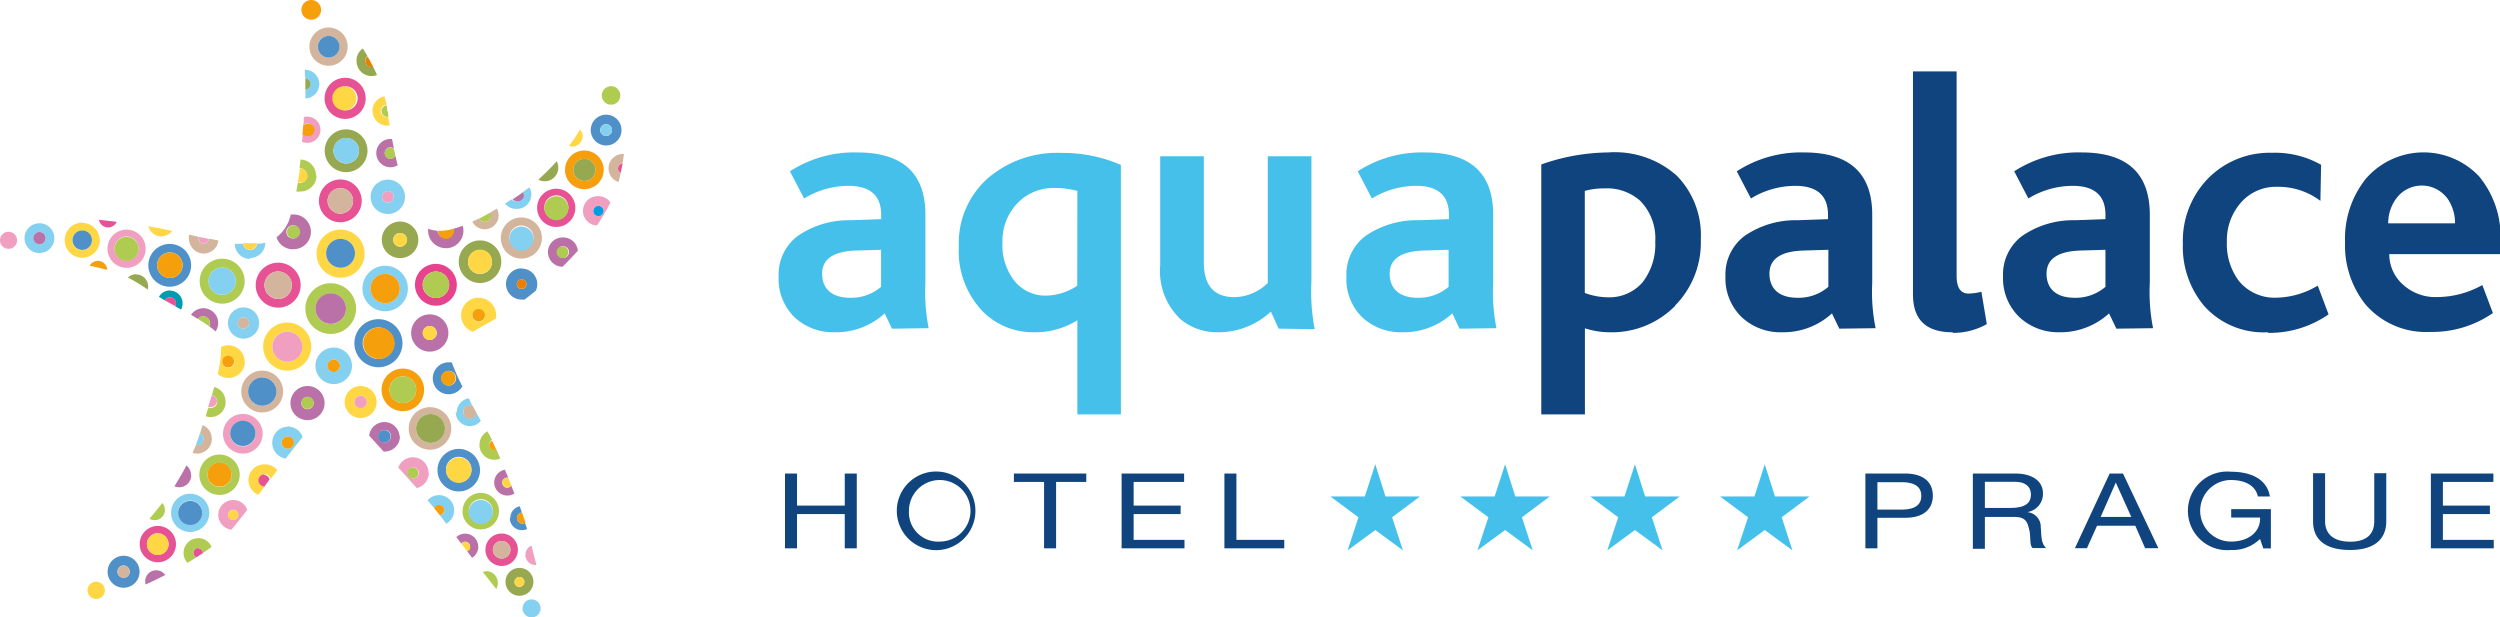 <svg xmlns="http://www.w3.org/2000/svg" viewBox="0 0 207.96 51.35"><defs><style>.cls-1{fill:#b0cb52}.cls-2{fill:#4f90c8}.cls-3{fill:#84d0f0}.cls-4{fill:#f19fc1}.cls-6{fill:#d3b49c}.cls-7{fill:#e75294}.cls-8{fill:#b971a8}.cls-9{fill:#ee7e00}.cls-10{fill:#ffd744}.cls-11{fill:#f59f0d}.cls-13{fill:#96a950}.cls-15{fill:#45c0eb}</style></defs><g id="Vrstva_2" data-name="Vrstva 2"><g id="Vrstva_1-2" data-name="Vrstva 1"><path class="cls-1" d="M50.83 8.71a.77.77 0 10-.77-.77.77.77 0 00.77.77"/><path class="cls-2" d="M51.7 10.82a1.28 1.28 0 10-1.28 1.28 1.28 1.28 0 001.28-1.28m-1.28.49a.49.49 0 11.49-.49.49.49 0 01-.49.49"/><path class="cls-3" d="M50.42 10.33a.49.49 0 10.49.49.49.49 0 00-.49-.49"/><path class="cls-4" d="M49.78 16.32a1.22 1.22 0 00-.13 2.44 15.38 15.38 0 001.13-1.92 1.22 1.22 0 00-1-.52m0 1.64a.42.42 0 11.42-.42.42.42 0 01-.42.42"/><path d="M49.78 17.13a.42.42 0 10.42.42.42.42 0 00-.42-.42" fill="#009ee0"/><path class="cls-6" d="M50.62 14a1.19 1.19 0 00.83 1.14c.07-.25.13-.5.19-.77a.4.4 0 01-.24-.37.41.41 0 01.39-.41q.06-.39.11-.78h-.09A1.19 1.19 0 0050.62 14"/><path class="cls-7" d="M51.4 14a.4.4 0 00.24.37c.05-.25.1-.51.15-.77a.41.41 0 00-.38.41"/><path class="cls-8" d="M46.8 19.75a1.22 1.22 0 000 2.44c.42-.42.85-.87 1.27-1.34a1.23 1.23 0 00-1.22-1.1m0 1.71a.49.49 0 11.48-.48.49.49 0 01-.48.48"/><path class="cls-1" d="M46.8 20.49a.49.49 0 10.48.49.49.49 0 00-.48-.49"/><path class="cls-2" d="M43.39 22.32a1.3 1.3 0 000 2.6h.25c.29-.22.61-.47.94-.75a1.3 1.3 0 00-1.19-1.83m0 1.7a.4.4 0 11.4-.4.4.4 0 01-.4.4"/><path class="cls-9" d="M43.39 23.23a.4.4 0 10.4.4.4.4 0 00-.4-.4"/><path class="cls-10" d="M39.82 24.76a1.46 1.46 0 00-.48 2.84c.59-.36 1.26-.72 1.91-1.1a1.46 1.46 0 00-1.43-1.73m0 2a.52.52 0 11.52-.52.52.52 0 01-.52.52"/><path class="cls-11" d="M39.82 25.7a.52.52 0 10.52.52.52.52 0 00-.52-.52"/><path class="cls-8" d="M35.74 26.15a1.55 1.55 0 101.56 1.55 1.55 1.55 0 00-1.55-1.55m0 2.13a.58.58 0 11.58-.58.58.58 0 01-.58.58"/><path class="cls-10" d="M35.74 27.12a.58.58 0 10.58.58.58.58 0 00-.58-.58"/><path class="cls-2" d="M36 31.46a1.32 1.32 0 002.46.68 18.48 18.48 0 01-.88-2h-.25A1.32 1.32 0 0036 31.46m1.94 0a.61.61 0 11-.62-.61.61.61 0 01.62.61"/><path class="cls-11" d="M36.68 31.46a.61.61 0 10.61-.61.61.61 0 00-.61.61"/><path class="cls-2" d="M42.41 43.1a1 1 0 001 1 1 1 0 00.42-.09c0-.16-.1-.33-.17-.52a.46.46 0 01-.25.07.47.47 0 010-.93l-.18-.52a1 1 0 00-.78 1"/><path class="cls-11" d="M43 43.1a.47.47 0 00.72.39c-.09-.26-.19-.55-.29-.86a.47.47 0 00-.43.46"/><path class="cls-3" d="M37.91 34.3A1.17 1.17 0 0040 35l-.39-.68a.54.54 0 11-.54-.59.53.53 0 01.24.06l-.31-.66a1.18 1.18 0 00-1 1.17"/><path class="cls-6" d="M38.54 34.3a.54.54 0 001.08 0l-.3-.53a.53.53 0 00-.24-.06.54.54 0 00-.54.54"/><path class="cls-1" d="M39.88 37a1.24 1.24 0 001.74 1.14l-.33-.75a.41.41 0 01-.17 0 .42.42 0 01-.42-.42.42.42 0 01.23-.37c-.14-.28-.27-.53-.38-.72a1.24 1.24 0 00-.66 1.1m.6 10.54a1 1 0 00-.33.06L41.28 49a1 1 0 00-.79-1.5"/><path class="cls-11" d="M40.7 37a.42.42 0 00.42.42.43.43 0 00.17 0c-.13-.28-.25-.53-.36-.76a.42.42 0 00-.23.37"/><path class="cls-8" d="M41.11 40.14a1.09 1.09 0 001.68.91l-.26-.66a.41.41 0 01-.75-.24.41.41 0 01.42-.42h.08l-.28-.66a1.09 1.09 0 00-.89 1.07"/><path class="cls-10" d="M41.78 40.14a.42.42 0 00.42.42.43.43 0 00.34-.17l-.26-.65h-.08a.42.42 0 00-.42.42"/><path class="cls-8" d="M39.78 45.48a1.09 1.09 0 00-1.09-1.09 1.07 1.07 0 00-.73.29l.41.54a.41.41 0 01.33-.16.42.42 0 01.16.8l.41.54a1.09 1.09 0 00.52-.93"/><path class="cls-10" d="M39.11 45.48a.42.42 0 00-.74-.26l.49.64a.42.42 0 00.26-.39"/><path class="cls-4" d="M43.7 46.15a.85.85 0 00.85.85h.07c-.14-.58-.29-1.13-.41-1.62a.85.85 0 00-.5.77m-8.06-6.81a1.3 1.3 0 00-2.52-.45l1.54 1.71a1.3 1.3 0 001-1.26m-1.3.46a.46.46 0 11.46-.46.47.47 0 01-.46.46"/><path class="cls-1" d="M34.34 38.88a.46.46 0 10.46.46.47.47 0 00-.46-.46"/><path class="cls-3" d="M37.78 42.45a1.26 1.26 0 00-2.21-.83l.43.5.13.15a.43.43 0 11.47.6l.52.69a1.26 1.26 0 00.66-1.11"/><path class="cls-11" d="M36.95 42.45a.43.43 0 00-.83-.18l.47.6a.43.43 0 00.35-.42"/><path class="cls-8" d="M33.24 36.3a1.27 1.27 0 00-2.53-.06l1.2 1.32H32a1.27 1.27 0 001.27-1.27m-1.79 0a.52.52 0 11.52.52.52.52 0 01-.52-.52"/><path class="cls-2" d="M32.49 36.3a.52.52 0 10-.52.52.52.52 0 00.52-.52"/><path class="cls-10" d="M30 32.11a1.33 1.33 0 101.33 1.33A1.33 1.33 0 0030 32.11m0 1.83a.51.51 0 11.51-.51.51.51 0 01-.51.51"/><path class="cls-4" d="M30 32.93a.51.51 0 10.51.51.51.51 0 00-.51-.51"/><path class="cls-8" d="M25.58 32.11A1.42 1.42 0 1027 33.53a1.42 1.42 0 00-1.42-1.42m0 1.93a.51.51 0 11.51-.51.51.51 0 01-.51.51"/><path class="cls-1" d="M25.58 33a.51.51 0 10.51.51.51.51 0 00-.51-.51"/><path class="cls-3" d="M23.94 35.49a1.34 1.34 0 00-.18 2.66c.5-.66 1-1.28 1.42-1.81a1.34 1.34 0 00-1.25-.86m0 1.85a.51.51 0 11.51-.51.51.51 0 01-.51.51"/><path class="cls-11" d="M23.94 36.31a.51.51 0 10.51.51.51.51 0 00-.51-.51"/><path class="cls-10" d="M22 38.63a1.31 1.31 0 00-.5 2.53l.55-.74a.48.48 0 11.47-.58l.55-.73a1.31 1.31 0 00-1-.48"/><path class="cls-7" d="M22 39.46a.48.48 0 100 1l.42-.57a.48.48 0 00-.47-.38"/><path class="cls-4" d="M19.4 41.59a1.24 1.24 0 00-.16 2.47l.26-.3c.35-.43.71-.88 1.07-1.35a1.24 1.24 0 00-1.17-.82m0 1.66a.42.42 0 11.42-.42.42.42 0 01-.42.42"/><path class="cls-10" d="M19.4 42.42a.42.42 0 10.42.42.42.42 0 00-.42-.42"/><path class="cls-1" d="M16.49 44.77A1.22 1.22 0 0015.27 46a1.21 1.21 0 00.32.82l.75-.45a.4.4 0 11.54-.37c.25-.17.49-.33.72-.51a1.22 1.22 0 00-1.12-.73"/><path class="cls-7" d="M16.49 45.59a.4.4 0 00-.15.77l.54-.35a.4.4 0 00-.4-.4"/><path class="cls-8" d="M13 47.44a.91.91 0 00-.88 1.18c.53-.24 1.08-.51 1.63-.79a.92.92 0 00-.75-.39"/><path class="cls-3" d="M21.56 26.87a1.3 1.3 0 10-1.3 1.3 1.3 1.3 0 001.3-1.3m-1.3.47a.47.47 0 11.46-.47.47.47 0 01-.46.47"/><path class="cls-6" d="M20.26 26.4a.47.47 0 10.46.47.46.46 0 00-.46-.47"/><path class="cls-3" d="M20.8 21.46a1.27 1.27 0 001.27-1.27 4.94 4.94 0 01-.68.09.59.59 0 01-1.17 0h-.69a1.27 1.27 0 001.27 1.26"/><path class="cls-10" d="M20.8 20.78a.59.59 0 00.58-.55h-1.17a.59.59 0 00.58.54"/><path class="cls-6" d="M16.94 21.09A1.24 1.24 0 0018.17 20l-.81-.15a.41.41 0 01-.83 0 .4.4 0 010-.15l-.81-.18a1.26 1.26 0 000 .33 1.24 1.24 0 001.24 1.24"/><path class="cls-4" d="M16.94 20.26a.41.41 0 00.41-.39l-.8-.17a.4.4 0 000 .15.41.41 0 00.42.42"/><path class="cls-10" d="M20.35 30.08A1.37 1.37 0 0019 28.72a1.35 1.35 0 00-.6.14 9.73 9.73 0 01-.29 2.25 1.37 1.37 0 002.26-1m-1.86 0a.49.49 0 11.49.49.49.49 0 01-.49-.49"/><path class="cls-11" d="M19.47 30.08a.49.49 0 10-.49.49.49.49 0 00.49-.49"/><path class="cls-1" d="M18.76 33.4a1.25 1.25 0 00-.94-1.21l-.19.68a.54.54 0 01-.11 1.07.52.52 0 01-.2 0l-.21.68a1.24 1.24 0 001.66-1.18"/><path class="cls-4" d="M18.05 33.4a.54.54 0 00-.43-.53l-.31 1a.52.52 0 00.2 0 .54.54 0 00.54-.54"/><path class="cls-6" d="M17.62 36.5a1.22 1.22 0 00-.77-1.14c-.05.17-.12.4-.21.67a.53.53 0 01-.24 1h-.11c-.08.2-.17.42-.27.64a1.22 1.22 0 001.6-1.16"/><path class="cls-3" d="M16.93 36.5a.53.53 0 00-.29-.47c-.09.28-.21.61-.35 1h.11a.53.53 0 00.53-.53"/><path class="cls-8" d="M15.89 39.51a1 1 0 00-.38-.79c-.28.53-.62 1.11-1 1.73a1 1 0 001.4-.94"/><path class="cls-1" d="M13.72 42.41a.86.86 0 00-.22-.57q-.49.63-1.07 1.31a.85.85 0 00.43.12.86.86 0 00.86-.86"/><path class="cls-8" d="M16.89 25.64a1.23 1.23 0 00-1 .55l.57.34a.57.57 0 01.95.62 4.48 4.48 0 01.52.42 1.21 1.21 0 00.22-.7 1.23 1.23 0 00-1.23-1.23"/><path class="cls-1" d="M16.89 26.3a.56.56 0 00-.45.22c.38.23.69.43.95.62a.56.56 0 00.07-.27.57.57 0 00-.57-.57"/><path d="M14.14 24.16a1.07 1.07 0 00-.92.53l.49.3a.49.49 0 01.92.24.49.49 0 01-.07.24l.5.28a1.07 1.07 0 00-.93-1.58" fill="#009ab1"/><path class="cls-13" d="M11.33 22.81a1 1 0 00-.69.28 13.3 13.3 0 011.65 1 1 1 0 00-1-1.26"/><path class="cls-11" d="M8.14 21.7a.78.78 0 00-.68.4l.67.15.79.2a.78.78 0 00-.78-.75"/><path class="cls-7" d="M9 18.92a.78.78 0 00.71-.47l-1.48-.17a.78.78 0 00.77.64m5.14 5.81a.49.49 0 00-.43.25l.62.35.24.13a.49.49 0 00-.43-.74"/><path class="cls-8" d="M24.42 20.73a1.44 1.44 0 000-2.89h-.23a3.29 3.29 0 01-1.19 1.9 1.44 1.44 0 001.37 1m0-2a.55.55 0 11-.55.55.55.55 0 01.55-.55"/><path class="cls-1" d="M24.42 19.84a.55.55 0 10-.55-.55.55.55 0 00.55.55m1.87-5.24A1.33 1.33 0 0025 13.27l-.08.72H25a.62.62 0 010 1.23.61.61 0 01-.23 0l-.12.71a1.38 1.38 0 00.35 0 1.33 1.33 0 001.33-1.33"/><path class="cls-10" d="M25.57 14.6A.62.62 0 0025 14h-.07c0 .39-.1.79-.16 1.18a.61.61 0 00.23 0 .62.62 0 00.62-.62"/><path class="cls-4" d="M26.66 10.8a1.1 1.1 0 00-1.39-1.06c0 .22 0 .45-.05.68a.51.51 0 11.34.88.51.51 0 01-.39-.19c0 .22 0 .45-.06.68a1.1 1.1 0 001.55-1"/><path class="cls-11" d="M25.56 11.31a.51.51 0 100-1 .5.5 0 00-.34.13l-.06.7a.51.51 0 00.39.19"/><path class="cls-3" d="M32.26 17.8a1.43 1.43 0 10-1.43-1.43 1.43 1.43 0 001.43 1.43m0-1.91a.48.48 0 11-.48.49.48.48 0 01.48-.49"/><path class="cls-4" d="M32.26 16.85a.48.48 0 10-.48-.48.48.48 0 00.48.48"/><path class="cls-3" d="M26.56 7a1.2 1.2 0 00-1.2-1.2c0 .24 0 .49.05.73a.47.47 0 010 .93v.73A1.2 1.2 0 0026.56 7"/><path class="cls-13" d="M25.83 7a.47.47 0 00-.43-.47v.93a.47.47 0 00.43-.46"/><path class="cls-10" d="M48.47 11.34a.85.85 0 00-.22-.56c-.26.44-.57.9-.92 1.36a.82.82 0 00.28.05.85.85 0 00.85-.85"/><path class="cls-13" d="M46.44 13.94a1.12 1.12 0 00-.13-.53 18.22 18.22 0 01-1.53 1.53 1.12 1.12 0 00.53.14 1.13 1.13 0 001.13-1.13M29.66 5.07a1.25 1.25 0 001.25 1.26 1.24 1.24 0 00.45-.09c-.1-.23-.2-.46-.32-.68h-.14a.51.51 0 01-.33-.89q-.19-.33-.39-.64a1.26 1.26 0 00-.53 1"/><path class="cls-9" d="M30.4 5.07a.51.51 0 00.51.51h.14q-.22-.45-.47-.87a.51.51 0 00-.18.38"/><path class="cls-3" d="M43 17.38a1.2 1.2 0 001.2-1.19 1.18 1.18 0 00-.17-.61l-.52.39a.55.55 0 010 .22.55.55 0 01-.95.39l-.55.35a1.19 1.19 0 00.94.45"/><path class="cls-8" d="M43.53 16.19a.57.57 0 000-.22l-.31.22-.58.39a.55.55 0 00.95-.39"/><path class="cls-6" d="M40.33 19.07a1.15 1.15 0 001-1.71l-.54.31a.5.5 0 01.06.24.53.53 0 01-1 .26l-.56.27a1.15 1.15 0 001 .63"/><path class="cls-1" d="M40.33 18.45a.53.53 0 00.53-.53.5.5 0 00-.06-.24l-.94.5a.53.53 0 00.47.28"/><path class="cls-8" d="M31.3 12.75a1.18 1.18 0 001.78 1c-.06-.25-.13-.52-.19-.8a.47.47 0 11-.41-.69.46.46 0 01.29.1q-.08-.39-.16-.8h-.13a1.18 1.18 0 00-1.18 1.18"/><path class="cls-1" d="M32 12.75a.47.47 0 00.47.47.46.46 0 00.41-.25c0-.19-.08-.39-.12-.59a.47.47 0 00-.76.37"/><path class="cls-10" d="M31 9.24a1.21 1.21 0 001.21 1.21h.19c0-.23-.08-.47-.11-.72h-.08a.48.48 0 01-.07-1c0-.24-.1-.48-.16-.71a1.21 1.21 0 00-1 1.19"/><path class="cls-1" d="M31.74 9.24a.48.48 0 00.48.48h.08c0-.16 0-.31-.07-.48s0-.31-.08-.47a.48.48 0 00-.42.47"/><path class="cls-8" d="M37.09 20.65a1.46 1.46 0 001.46-1.46 1.42 1.42 0 00-.06-.41c-.26.09-.51.18-.75.24a.69.69 0 010 .17.68.68 0 01-1.35 0 2.13 2.13 0 01-.78-.17v.16a1.46 1.46 0 001.46 1.46"/><path class="cls-11" d="M37.09 19.87a.67.67 0 00.67-.68.71.71 0 000-.17 4.45 4.45 0 01-1.33.18.68.68 0 00.68.67"/><path class="cls-13" d="M31.76 19.95a1.52 1.52 0 101.52-1.52 1.52 1.52 0 00-1.52 1.52m2.09 0a.57.57 0 11-.57-.57.57.57 0 01.57.57"/><path class="cls-10" d="M32.72 19.95a.57.57 0 10.57-.57.57.57 0 00-.57.57m-19.31-.29a1.16 1.16 0 00.92-.45c-.63-.14-1.3-.27-2-.39a1.16 1.16 0 001.12.85"/><path class="cls-3" d="M29.28 30.43a1.52 1.52 0 10-1.51 1.52 1.52 1.52 0 001.51-1.52m-1.51.52a.52.52 0 11.52-.52.52.52 0 01-.52.52"/><path class="cls-11" d="M27.76 29.91a.52.52 0 10.52.52.52.52 0 00-.52-.52m20.85-17.39a1.61 1.61 0 101.61 1.61 1.61 1.61 0 00-1.61-1.61m0 2.53a.92.92 0 11.92-.92.92.92 0 01-.92.92"/><path class="cls-13" d="M48.61 13.21a.92.92 0 10.92.92.92.92 0 00-.92-.92"/><path class="cls-7" d="M46.28 15.7a1.59 1.59 0 101.58 1.59 1.59 1.59 0 00-1.58-1.59m0 2.55a1 1 0 111-1 1 1 0 01-1 1"/><path class="cls-1" d="M46.28 16.32a1 1 0 101 1 1 1 0 00-1-1"/><path class="cls-6" d="M43.37 18.09a1.71 1.71 0 101.71 1.71 1.71 1.71 0 00-1.71-1.71m0 2.67a1 1 0 111-1 1 1 0 01-1 1"/><path class="cls-3" d="M43.37 18.85a1 1 0 101 1 1 1 0 00-1-1"/><path class="cls-13" d="M39.93 20a1.77 1.77 0 101.77 1.77A1.77 1.77 0 0039.93 20m0 2.79a1 1 0 111-1 1 1 0 01-1 1"/><path class="cls-10" d="M39.93 20.77a1 1 0 101 1 1 1 0 00-1-1"/><path d="M36.27 21.95A1.74 1.74 0 1038 23.69a1.75 1.75 0 00-1.74-1.74m0 2.84a1.1 1.1 0 111.1-1.1 1.1 1.1 0 01-1.1 1.1" fill="#e6428e"/><path class="cls-1" d="M36.27 22.59a1.1 1.1 0 101.1 1.1 1.1 1.1 0 00-1.1-1.1"/><path class="cls-3" d="M32 25.89A1.89 1.89 0 1030.15 24 1.89 1.89 0 0032 25.89m0-3.11A1.22 1.22 0 1130.82 24 1.22 1.22 0 0132 22.79"/><path class="cls-11" d="M32 25.22A1.22 1.22 0 1030.82 24 1.22 1.22 0 0032 25.22"/><path class="cls-1" d="M27.51 27.78a2.11 2.11 0 10-2.11-2.11 2.11 2.11 0 002.11 2.11m0-3.37a1.27 1.27 0 11-1.27 1.27 1.27 1.27 0 011.27-1.27"/><path class="cls-8" d="M27.51 26.94a1.27 1.27 0 10-1.27-1.27 1.27 1.27 0 001.27 1.27"/><path class="cls-7" d="M23.14 25.59a1.87 1.87 0 10-1.87-1.87 1.87 1.87 0 001.87 1.87m0-3A1.14 1.14 0 1122 23.72a1.14 1.14 0 011.14-1.14"/><path class="cls-6" d="M23.14 24.86A1.14 1.14 0 1022 23.72a1.14 1.14 0 001.14 1.14"/><path class="cls-1" d="M20.35 23.39a1.87 1.87 0 10-1.87 1.87 1.87 1.87 0 001.87-1.87m-1.87 1.13a1.13 1.13 0 111.13-1.13 1.13 1.13 0 01-1.13 1.13"/><path class="cls-3" d="M18.48 22.26a1.13 1.13 0 101.13 1.13 1.13 1.13 0 00-1.13-1.13"/><path class="cls-2" d="M14.13 20.29a1.78 1.78 0 101.77 1.78 1.78 1.78 0 00-1.77-1.78m0 2.83a1.06 1.06 0 111.06-1.06 1.06 1.06 0 01-1.06 1.06"/><path class="cls-11" d="M14.13 21a1.06 1.06 0 101.06 1.06A1.06 1.06 0 0014.13 21"/><path class="cls-4" d="M10.53 19.1a1.59 1.59 0 101.59 1.59 1.59 1.59 0 00-1.59-1.59m0 2.57a1 1 0 111-1 1 1 0 01-1 1"/><path class="cls-1" d="M10.53 19.7a1 1 0 101 1 1 1 0 00-1-1"/><path class="cls-10" d="M6.84 18.52A1.46 1.46 0 108.3 20a1.46 1.46 0 00-1.46-1.46m0 2.27a.81.81 0 11.8-.81.81.81 0 01-.81.81"/><path class="cls-2" d="M6.84 19.17a.81.81 0 10.81.81.81.81 0 00-.81-.81"/><path class="cls-3" d="M3.28 18.57a1.24 1.24 0 101.24 1.24 1.24 1.24 0 00-1.24-1.24m0 1.75a.51.51 0 11.51-.51.51.51 0 01-.51.51"/><path class="cls-8" d="M3.28 19.3a.51.51 0 10.51.51.51.51 0 00-.51-.51"/><path class="cls-4" d="M.71 19.28a.71.71 0 10.71.71.71.71 0 00-.71-.71"/><path class="cls-10" d="M28.33 23.1a2 2 0 10-2-2 2 2 0 002 2m0-3.23a1.2 1.2 0 11-1.2 1.2 1.2 1.2 0 011.2-1.2"/><path class="cls-2" d="M28.33 22.27a1.2 1.2 0 10-1.2-1.2 1.2 1.2 0 001.2 1.2"/><path class="cls-7" d="M28.31 18.49a1.78 1.78 0 10-1.78-1.78 1.78 1.78 0 001.78 1.78m0-2.84a1.06 1.06 0 11-1.06 1.06 1.06 1.06 0 011.06-1.06"/><path class="cls-6" d="M28.31 17.77a1.06 1.06 0 10-1.06-1.06 1.06 1.06 0 001.06 1.06"/><path class="cls-13" d="M28.8 10.76a1.78 1.78 0 101.77 1.78 1.78 1.78 0 00-1.77-1.78m0 2.84a1.06 1.06 0 111.06-1.06 1.06 1.06 0 01-1.06 1.06"/><path class="cls-3" d="M28.8 11.47a1.06 1.06 0 101.06 1.06 1.06 1.06 0 00-1.06-1.06"/><path class="cls-7" d="M27 8.18a1.71 1.71 0 101.71-1.71A1.71 1.71 0 0027 8.18m2.75 0a1 1 0 11-1-1 1 1 0 011 1"/><path class="cls-10" d="M27.64 8.18a1 1 0 101-1 1 1 0 00-1 1"/><path class="cls-6" d="M28.92 3.88a1.59 1.59 0 10-1.58 1.59 1.58 1.58 0 001.58-1.59m-2.49 0a.9.9 0 11.91.91.91.91 0 01-.91-.91"/><path class="cls-2" d="M28.24 3.88a.9.9 0 10-.91.91.91.91 0 00.91-.91"/><path class="cls-11" d="M26.71.82a.82.82 0 10-.82.82.82.82 0 00.82-.82"/><path class="cls-2" d="M33.48 28.55a2 2 0 10-2 2 2 2 0 002-2m-2 1.31a1.31 1.31 0 111.31-1.31 1.31 1.31 0 01-1.31 1.31"/><path class="cls-11" d="M31.52 27.24a1.31 1.31 0 101.31 1.31 1.31 1.31 0 00-1.31-1.31m3.76 5.18a1.77 1.77 0 10-1.77 1.78 1.77 1.77 0 001.77-1.78m-1.77 1.11a1.11 1.11 0 111.11-1.11 1.11 1.11 0 01-1.11 1.11"/><path class="cls-1" d="M33.51 31.31a1.11 1.11 0 101.11 1.11 1.11 1.11 0 00-1.11-1.11"/><path class="cls-6" d="M34 35.64a1.77 1.77 0 101.77-1.77A1.77 1.77 0 0034 35.64m3 0a1.2 1.2 0 11-1.2-1.2 1.2 1.2 0 011.2 1.2"/><path class="cls-13" d="M34.61 35.64a1.2 1.2 0 101.2-1.2 1.2 1.2 0 00-1.2 1.2"/><path class="cls-2" d="M36.39 39.11a1.77 1.77 0 101.78-1.77 1.78 1.78 0 00-1.78 1.77M38.16 38a1.06 1.06 0 11-1.06 1.06A1.06 1.06 0 0138.16 38"/><path class="cls-10" d="M38.16 40.17a1.06 1.06 0 10-1.06-1.06 1.06 1.06 0 001.06 1.06"/><path class="cls-1" d="M38.47 42.56A1.52 1.52 0 1040 41a1.52 1.52 0 00-1.52 1.52m1.52-1a1 1 0 11-1 1 1 1 0 011-1"/><path class="cls-3" d="M40 43.59a1 1 0 10-1-1 1 1 0 001 1"/><path class="cls-7" d="M40.38 45.73a1.35 1.35 0 101.35-1.35 1.35 1.35 0 00-1.35 1.35m1.35-.73a.73.73 0 11-.73.73.73.73 0 01.73-.73"/><path class="cls-6" d="M41.73 46.46a.73.73 0 10-.73-.73.73.73 0 00.73.73"/><path class="cls-13" d="M42.05 48.4a1.16 1.16 0 101.16-1.16 1.16 1.16 0 00-1.16 1.16m1.16-.4a.41.41 0 11-.41.41.41.41 0 01.41-.41"/><path class="cls-10" d="M43.21 48.81a.41.41 0 10-.41-.41.41.41 0 00.41.41"/><path class="cls-3" d="M43.47 50.61a.75.75 0 10.75-.75.75.75 0 00-.75.75"/><path class="cls-10" d="M25.89 28.83a2 2 0 10-2 2 2 2 0 002-2m-2 1.25a1.25 1.25 0 111.25-1.25 1.25 1.25 0 01-1.25 1.25"/><path class="cls-4" d="M23.9 27.59a1.25 1.25 0 101.25 1.25 1.25 1.25 0 00-1.25-1.25"/><path class="cls-6" d="M21.81 30.83a1.74 1.74 0 101.74 1.74 1.74 1.74 0 00-1.74-1.74m0 2.92A1.18 1.18 0 1123 32.58a1.18 1.18 0 01-1.18 1.18"/><path class="cls-2" d="M21.81 31.39A1.18 1.18 0 1023 32.58a1.18 1.18 0 00-1.18-1.18"/><path class="cls-4" d="M20.2 34.43a1.65 1.65 0 101.65 1.65 1.65 1.65 0 00-1.65-1.65m0 2.7a1.05 1.05 0 111.05-1.05 1.05 1.05 0 01-1.05 1.05"/><path class="cls-2" d="M20.2 35a1.05 1.05 0 101.05 1.05A1.05 1.05 0 0020.2 35"/><path class="cls-1" d="M18.26 37.81a1.68 1.68 0 101.68 1.68 1.68 1.68 0 00-1.68-1.68m0 2.69a1 1 0 111-1 1 1 0 01-1 1"/><path class="cls-11" d="M18.26 38.48a1 1 0 101 1 1 1 0 00-1-1"/><path class="cls-3" d="M15.82 41.07a1.59 1.59 0 101.59 1.59 1.59 1.59 0 00-1.59-1.59m0 2.57a1 1 0 111-1 1 1 0 01-1 1"/><path class="cls-2" d="M15.82 41.67a1 1 0 101 1 1 1 0 00-1-1"/><path class="cls-7" d="M13.12 43.75a1.51 1.51 0 101.52 1.52 1.52 1.52 0 00-1.52-1.52m0 2.41a.9.9 0 11.9-.9.9.9 0 01-.9.9"/><path class="cls-10" d="M13.12 44.37a.9.9 0 10.9.9.9.9 0 00-.9-.9"/><path class="cls-2" d="M10.28 46.23a1.33 1.33 0 101.33 1.33 1.33 1.33 0 00-1.33-1.33m0 1.83a.51.51 0 11.51-.51.51.51 0 01-.51.51"/><path class="cls-6" d="M10.28 47.05a.51.51 0 10.51.51.51.51 0 00-.51-.51"/><path class="cls-10" d="M8 48.39a.72.72 0 10.72.72.72.72 0 00-.72-.72"/><path class="cls-15" d="M74.2 27.34l-.61-1.27a6 6 0 01-4.14 1.57 4.74 4.74 0 01-3.35-1.24 4.47 4.47 0 01-1.33-3.4 4 4 0 011.6-3.38 7.48 7.48 0 014.39-1.3l2.54-.09v-.36c0-1.6-.91-2.41-2.72-2.41a7.07 7.07 0 00-3.69 1.05l-1.18-2.26a9.82 9.82 0 015.59-1.57c3.78 0 5.68 1.72 5.68 5.19v5.65a15.45 15.45 0 00.27 3.78zm-.91-6.56l-2.06.06c-1.9.06-2.84.7-2.84 1.93s.79 2 2.33 2a3.81 3.81 0 002.57-.91zm16.33 13.69v-7.83a6.63 6.63 0 01-3.6 1 5.91 5.91 0 01-4.26-1.72 7.24 7.24 0 01-2-5.41 7.19 7.19 0 012.48-5.74 8.82 8.82 0 016-2.05 12.13 12.13 0 015 1v20.75zm0-18.59a7.13 7.13 0 00-1.82-.24 4.13 4.13 0 00-3.2 1.3 4.48 4.48 0 00-1.21 3.2 4.81 4.81 0 001.08 3.33 3.32 3.32 0 002.6 1.12 4.83 4.83 0 002.54-.82zm16.74 11.46l-.64-1.42a6.44 6.44 0 01-4.38 1.72 4.75 4.75 0 01-3.11-1.06 5.5 5.5 0 01-1.72-4.5V13h3.63v8.82c0 1.94.85 2.9 2.57 2.9a4.08 4.08 0 002.75-1.18V13h3.63v10.38a16.76 16.76 0 00.27 4zm15.05 0l-.6-1.27a6 6 0 01-4.14 1.57 4.74 4.74 0 01-3.35-1.24A4.46 4.46 0 01112 23a4 4 0 011.6-3.38 7.48 7.48 0 014.39-1.3l2.54-.09v-.36c0-1.6-.91-2.41-2.72-2.41a7.06 7.06 0 00-3.69 1.05l-1.18-2.26a9.83 9.83 0 015.59-1.57c3.78 0 5.68 1.72 5.68 5.19v5.65a15.29 15.29 0 00.27 3.78zm-.91-6.56l-2.06.06c-1.9.06-2.84.7-2.84 1.93s.79 2 2.33 2a3.8 3.8 0 002.57-.91z"/><path d="M139.33 25.46a7.39 7.39 0 01-5.44 2.18 6.79 6.79 0 01-2.05-.33v7.16h-3.63V13.68a17.14 17.14 0 015.56-1 7.76 7.76 0 015.71 1.93 7.08 7.08 0 012 5.32 7.47 7.47 0 01-2.15 5.5m-2.84-8.68a4.15 4.15 0 00-3-1.08 6 6 0 00-1.66.21v8.49a5.65 5.65 0 001.87.36 3.67 3.67 0 002.93-1.24 5.13 5.13 0 001.06-3.39 4.44 4.44 0 00-1.21-3.35M153 27.34l-.61-1.27a6 6 0 01-4.14 1.57 4.73 4.73 0 01-3.35-1.24 4.48 4.48 0 01-1.37-3.4 4 4 0 011.6-3.38 7.47 7.47 0 014.39-1.3l2.54-.09v-.36c0-1.6-.91-2.41-2.72-2.41a7.07 7.07 0 00-3.69 1.05l-1.18-2.26a9.83 9.83 0 015.59-1.57c3.78 0 5.68 1.72 5.68 5.19v5.65a15.23 15.23 0 00.28 3.78zm-.91-6.56l-2.06.06c-1.9.06-2.84.7-2.84 1.93s.79 2 2.33 2a3.79 3.79 0 002.57-.91zm10.33 6.86c-2.21 0-3.29-1.06-3.29-3.14V5.94h3.63v17c0 1 .33 1.48 1 1.48a4.66 4.66 0 001.06-.15l.45 2.69a5.67 5.67 0 01-2.81.73m13.59-.35l-.61-1.27a6 6 0 01-4.14 1.57 4.75 4.75 0 01-3.3-1.24 4.48 4.48 0 01-1.38-3.4 4 4 0 011.6-3.38 7.46 7.46 0 014.38-1.3l2.54-.09v-.36c0-1.6-.91-2.41-2.72-2.41a7.06 7.06 0 00-3.69 1.05l-1.18-2.26a9.85 9.85 0 015.6-1.57c3.78 0 5.68 1.72 5.68 5.19v5.65a15.5 15.5 0 00.27 3.78zm-.91-6.56l-2.06.06c-1.9.06-2.84.7-2.84 1.93s.79 2 2.33 2a3.8 3.8 0 002.57-.91zm13.48 6.86a6.63 6.63 0 01-5.26-2.18 7.64 7.64 0 01-1.78-5.2 7.43 7.43 0 012.09-5.41 7.18 7.18 0 015.33-2.14 7.73 7.73 0 014.08 1l-.06 3a5.79 5.79 0 00-3.6-1.17 3.86 3.86 0 00-3 1.3 4.75 4.75 0 00-1.18 3.3 5.11 5.11 0 001 3.23 3.83 3.83 0 003.17 1.39 6.91 6.91 0 003.39-1l.9 2.39a8.6 8.6 0 01-5 1.54m10.05-6.55a3.38 3.38 0 001.18 2.57 4 4 0 002.84 1 7.76 7.76 0 003.72-1l.88 2.33a8.83 8.83 0 01-5.2 1.57 6.63 6.63 0 01-5.41-2.3 7.89 7.89 0 01-1.69-5.17 8 8 0 011.72-5.26 6.35 6.35 0 019.43-.21 7.87 7.87 0 011.78 5.42v1.05zm4.77-4.71a2.64 2.64 0 00-4.08-.06 3.46 3.46 0 00-.78 2.21h5.56a3.57 3.57 0 00-.69-2.15M65.3 39.39h1v2.67h3.97v-2.67h1v6.22h-1v-2.85H66.3v2.85h-1v-6.22zm12.9-.15a3.27 3.27 0 11-3.6 3.26 3.27 3.27 0 013.61-3.26m0 5.81a2.56 2.56 0 10-2.6-2.56 2.43 2.43 0 002.6 2.56m8.64-4.96h-2.51v-.7h6.02v.7h-2.51v5.52h-1v-5.52zm6.45-.7h5.2v.7h-4.2v1.97h3.91v.7H94.3v2.15h4.23v.7H93.3v-6.22zm8.55 0h1v5.52h3.98v.7h-4.98v-6.22zm53.32 0h3.3c1.5 0 2.31.69 2.31 1.84s-.81 1.85-2.31 1.84h-2.3v2.54h-1zm1 3h2c1.13 0 1.65-.4 1.65-1.14s-.52-1.14-1.65-1.14h-2zm7.94-3h3.54c1.41 0 2.29.64 2.29 1.63a1.53 1.53 0 01-1.31 1.58 1.23 1.23 0 011.13 1.28c.06.61 0 1.29.44 1.71h-1.12c-.28-.25-.13-.92-.28-1.53s-.27-1.06-1.24-1.06h-2.45v2.65h-1zm3.09 2.86c.94 0 1.74-.2 1.74-1.11 0-.61-.4-1.06-1.34-1.06h-2.49v2.17zm8.29-2.86h1.11l2.94 6.21h-1.1l-.82-1.87h-3.18l-.84 1.87h-1zm-.75 3.61h2.55L176 40.14zM188 44.83a3.24 3.24 0 01-2.42.92 3.27 3.27 0 110-6.51c1.65 0 3 .61 3.24 2.06h-1c-.2-.94-1.12-1.37-2.24-1.37a2.56 2.56 0 100 5.12c1.55 0 2.48-.89 2.42-2h-2.4v-.7h3.3v3.27h-.63zm10.5-1.47c0 1.57-1.09 2.39-3 2.39s-3.09-.74-3.09-2.39v-4h1v4c0 1.1.76 1.7 2.09 1.7s2-.6 2-1.7v-4h1zm3.71-3.97h5.2v.7h-4.2v1.97h3.91v.7h-3.91v2.15h4.23v.7h-5.23v-6.22z" fill="#10447e"/><path class="cls-15" d="M115.25 41.3h2.86l-2.31 1.73.9 2.75-2.3-1.69-2.3 1.69.9-2.75-2.33-1.73h2.86l.87-2.68.85 2.68zm10.8 0h2.86l-2.31 1.73.9 2.75-2.3-1.69-2.3 1.69.91-2.75-2.33-1.73h2.85l.87-2.68.85 2.68zm10.8 0h2.87l-2.31 1.73.89 2.75-2.3-1.69-2.3 1.69.91-2.75-2.33-1.73h2.85l.87-2.68.85 2.68zm10.8 0h2.87l-2.31 1.73.89 2.75-2.3-1.69-2.3 1.69.91-2.75-2.33-1.73h2.86l.86-2.68.85 2.68z"/></g></g></svg>